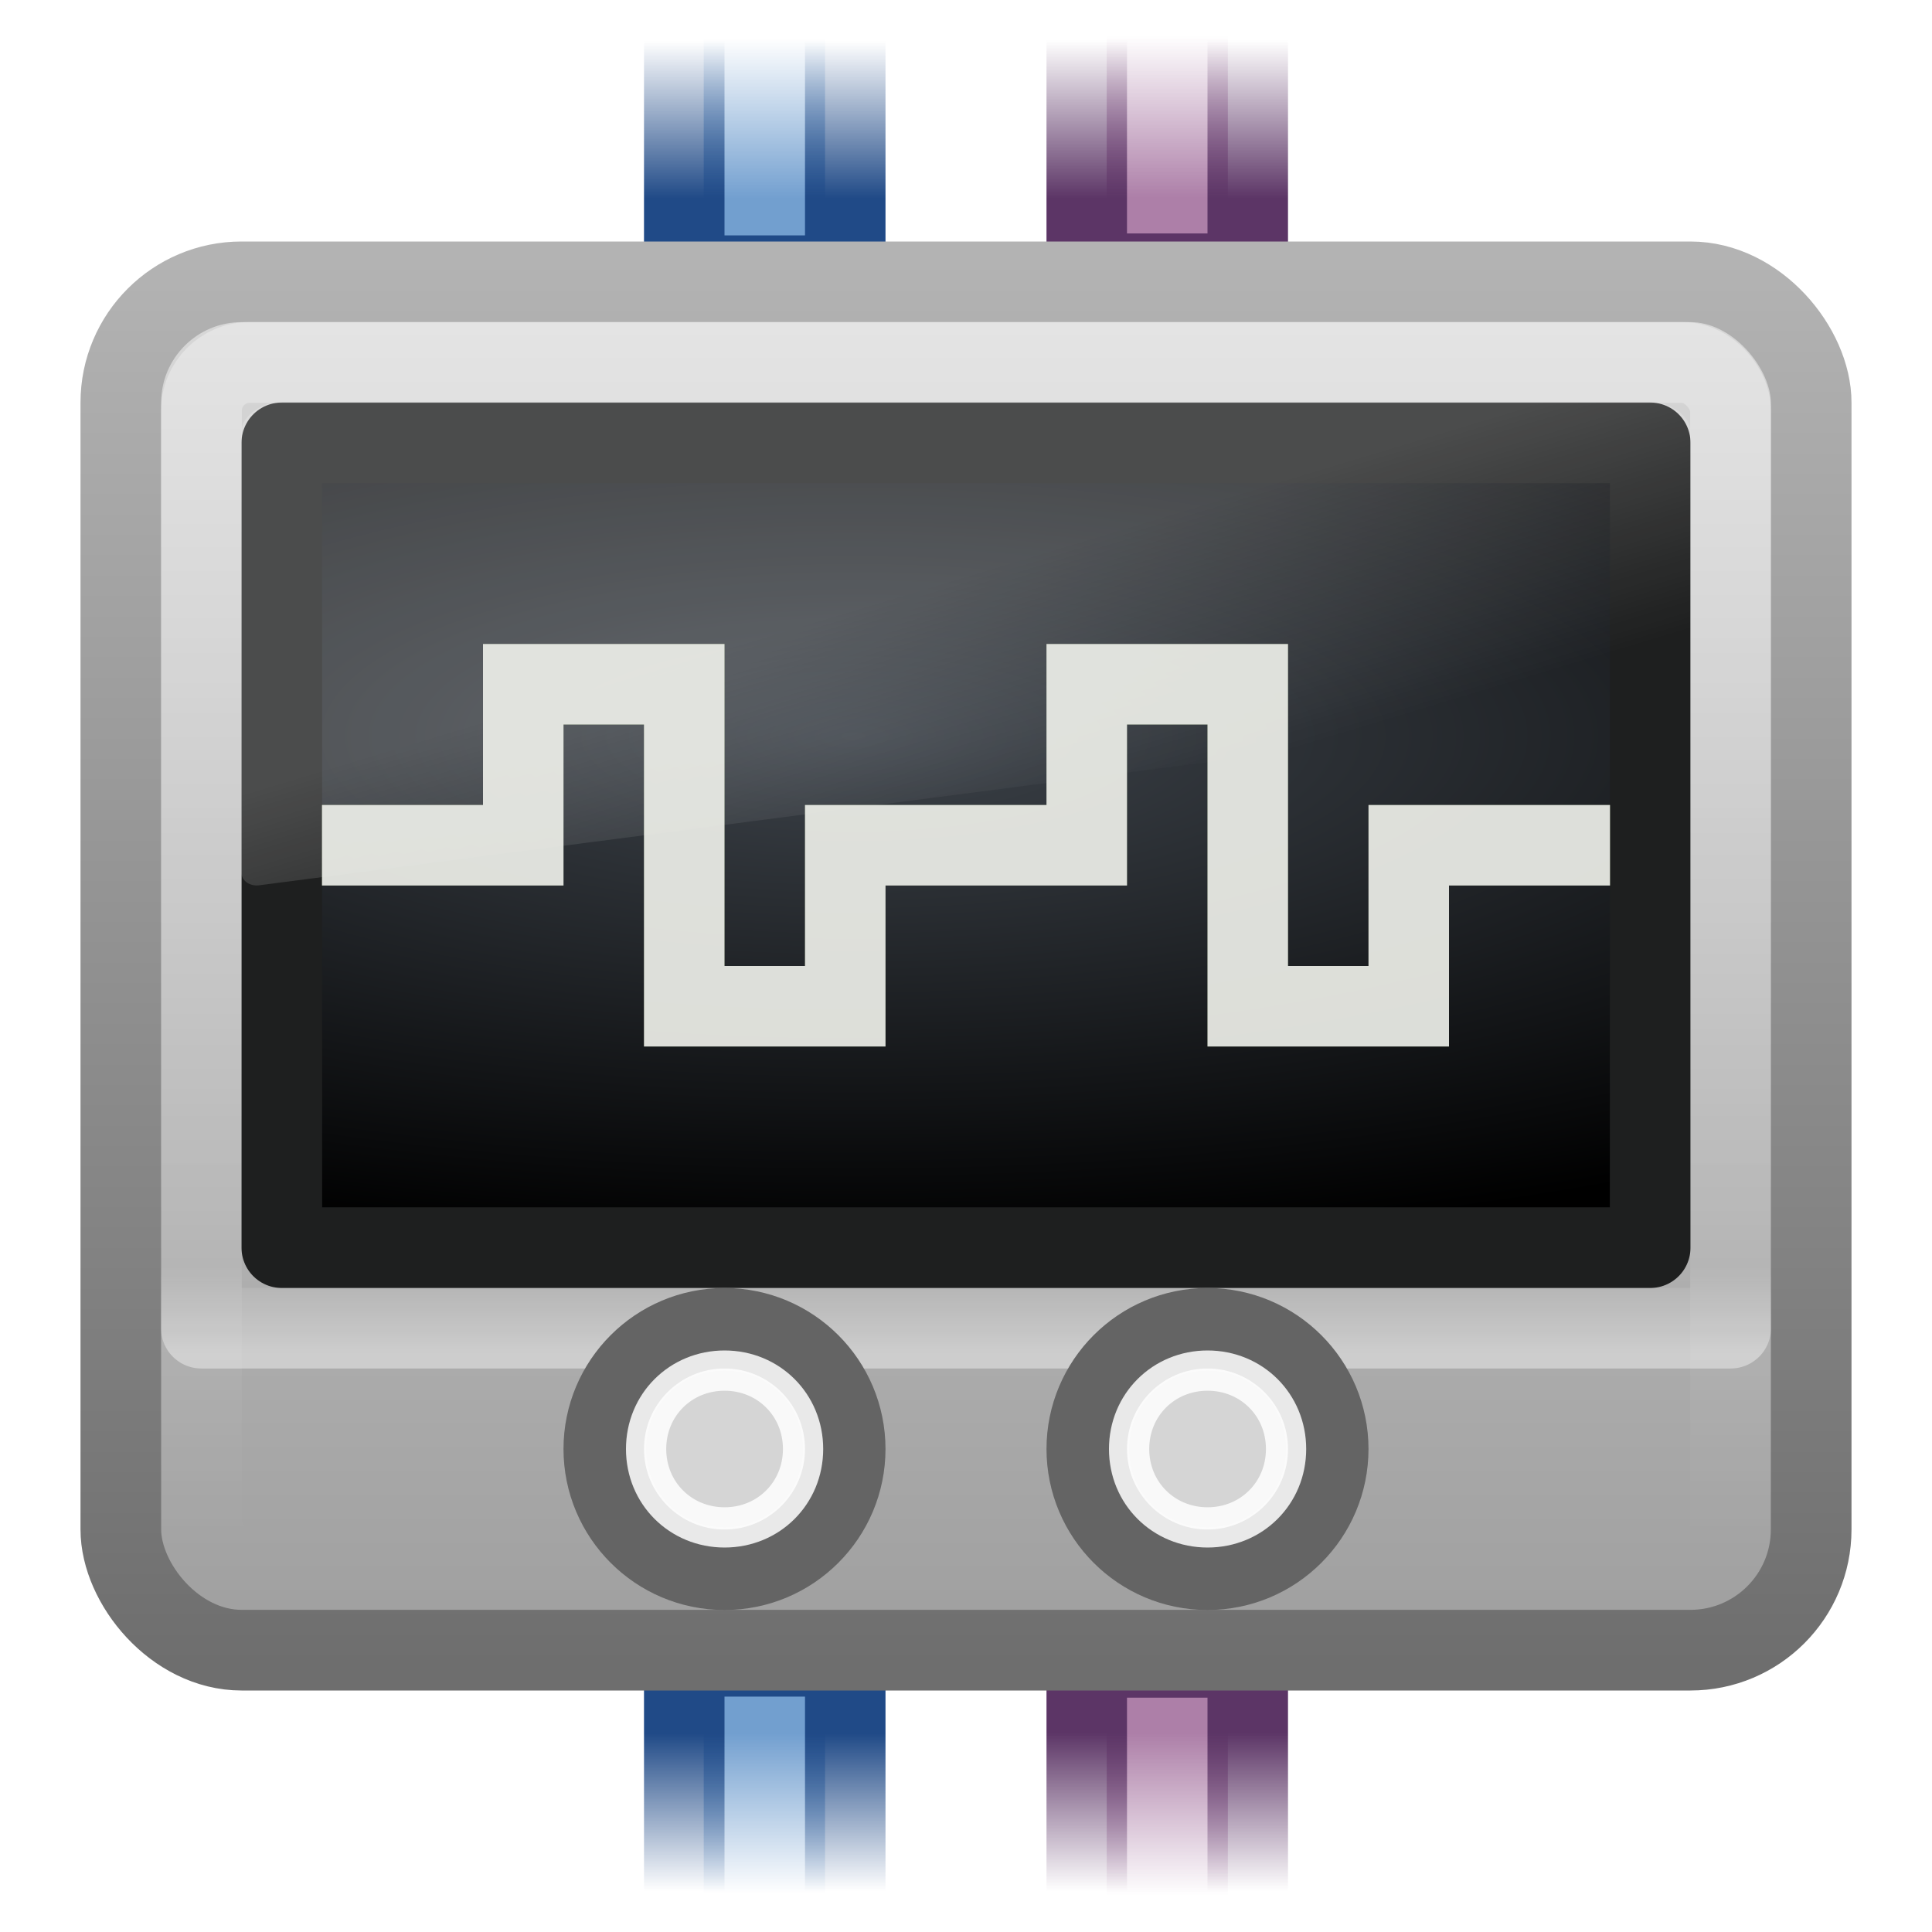 <?xml version="1.0" encoding="UTF-8"?>
<!-- Created with Inkscape (http://www.inkscape.org/) -->
<svg id="svg1307" width="24" height="24" version="1.1" xmlns="http://www.w3.org/2000/svg" xmlns:xlink="http://www.w3.org/1999/xlink">
 <defs id="defs1309">
  <linearGradient id="linearGradient2268">
   <stop id="stop2270" style="stop-color:#5c3566" offset="0"/>
   <stop id="stop2272" style="stop-color:#5c3566;stop-opacity:0" offset="1"/>
  </linearGradient>
  <linearGradient id="linearGradient2260">
   <stop id="stop2262" style="stop-color:#ad7fa8" offset="0"/>
   <stop id="stop2264" style="stop-color:#ad7fa8;stop-opacity:0" offset="1"/>
  </linearGradient>
  <linearGradient id="linearGradient2251">
   <stop id="stop2253" style="stop-color:#729fcf" offset="0"/>
   <stop id="stop2255" style="stop-color:#729fcf;stop-opacity:0" offset="1"/>
  </linearGradient>
  <linearGradient id="linearGradient2235">
   <stop id="stop2237" style="stop-color:#204a87" offset="0"/>
   <stop id="stop2239" style="stop-color:#204a87;stop-opacity:0" offset="1"/>
  </linearGradient>
  <linearGradient id="linearGradient3705" x1="12.579" x2="12.579" y1="-7.807" y2="41.827" gradientTransform="matrix(.422 0 0 .384 1.877 3.167)" gradientUnits="userSpaceOnUse">
   <stop id="stop2240-1-6" style="stop-color:#fff" offset="0"/>
   <stop id="stop2242-7-3" style="stop-color:#fff;stop-opacity:0" offset="1"/>
  </linearGradient>
  <linearGradient id="linearGradient3708" x1="16.626" x2="20.055" y1="15.298" y2="24.628" gradientTransform="matrix(.392 0 0 .322 2.596 3.081)" gradientUnits="userSpaceOnUse">
   <stop id="stop2687-1-9" style="stop-color:#fff" offset="0"/>
   <stop id="stop2689-5-4" style="stop-color:#fff;stop-opacity:0" offset="1"/>
  </linearGradient>
  <linearGradient id="linearGradient3711" x1="23.071" x2="23.071" y1="36.047" y2="33.296" gradientTransform="matrix(.483 0 0 .392 .416 2.686)" gradientUnits="userSpaceOnUse">
   <stop id="stop2225-6" style="stop-color:#fff" offset="0"/>
   <stop id="stop2229-2" style="stop-color:#fff;stop-opacity:0" offset="1"/>
  </linearGradient>
  <radialGradient id="radialGradient3715" cx="16.352" cy="12.225" r="19.17" gradientTransform="matrix(0 .332 -1.027 0 23.156 3.716)" gradientUnits="userSpaceOnUse">
   <stop id="stop4130" style="stop-color:#3d434a" offset="0"/>
   <stop id="stop4132" offset="1"/>
  </radialGradient>
  <linearGradient id="linearGradient3718" x1="24" x2="24" y1="7.96" y2="43.865" gradientTransform="matrix(.467 0 0 .459 .801 .055)" gradientUnits="userSpaceOnUse">
   <stop id="stop4324" style="stop-color:#d8d8d8" offset="0"/>
   <stop id="stop2862" style="stop-color:#a0a0a0" offset="1"/>
  </linearGradient>
  <linearGradient id="linearGradient3720" x1="10.014" x2="10.014" y1="44.96" y2="2.877" gradientTransform="matrix(.447 0 0 .415 1.277 2.033)" gradientUnits="userSpaceOnUse">
   <stop id="stop4334" style="stop-color:#6e6e6e" offset="0"/>
   <stop id="stop4336" style="stop-color:#b3b3b3" offset="1"/>
  </linearGradient>
  <linearGradient id="linearGradient3727" x1="28.695" x2="28.695" y1="43.445" y2="47.468" gradientTransform="matrix(.553 0 0 .49 -1.373 .235)" gradientUnits="userSpaceOnUse" xlink:href="#linearGradient2268"/>
  <linearGradient id="linearGradient3730" x1="28.589" x2="28.589" y1="42.961" y2="48.851" gradientTransform="matrix(.391 0 0 .342 3.319 6.841)" gradientUnits="userSpaceOnUse" xlink:href="#linearGradient2260"/>
  <linearGradient id="linearGradient3733" x1="21.508" x2="21.508" y1="43.467" y2="47.465" gradientTransform="matrix(.502 0 0 .49 -1.305 .235)" gradientUnits="userSpaceOnUse" xlink:href="#linearGradient2235"/>
  <linearGradient id="linearGradient3736" x1="21.5" x2="21.5" y1="43.467" y2="47.533" gradientTransform="matrix(.502 0 0 .49 -1.305 .235)" gradientUnits="userSpaceOnUse" xlink:href="#linearGradient2251"/>
  <linearGradient id="linearGradient3739" x1="28.695" x2="28.695" y1="43.445" y2="47.468" gradientTransform="matrix(.553 0 0 .49 -1.373 -23.754)" gradientUnits="userSpaceOnUse" xlink:href="#linearGradient2268"/>
  <linearGradient id="linearGradient3742" x1="28.589" x2="28.589" y1="42.961" y2="48.851" gradientTransform="matrix(.391 0 0 .342 3.319 -17.148)" gradientUnits="userSpaceOnUse" xlink:href="#linearGradient2260"/>
  <linearGradient id="linearGradient3745" x1="21.508" x2="21.508" y1="43.467" y2="47.465" gradientTransform="matrix(.502 0 0 .49 -1.305 -23.765)" gradientUnits="userSpaceOnUse" xlink:href="#linearGradient2235"/>
  <linearGradient id="linearGradient3748" x1="21.5" x2="21.5" y1="43.467" y2="47.533" gradientTransform="matrix(.502 0 0 .49 -1.305 -23.765)" gradientUnits="userSpaceOnUse" xlink:href="#linearGradient2251"/>
  <filter id="filter4105" x="-.063" y="-.202" width="1.126" height="1.403" color-interpolation-filters="sRGB">
   <feGaussianBlur id="feGaussianBlur4107" stdDeviation="0.42"/>
  </filter>
 </defs>
 <rect id="rect2280" transform="scale(1,-1)" x="8.742" y="-3.176" width="1.507" height="2.941" style="fill-rule:evenodd;fill:url(#linearGradient3748)"/>
 <rect id="rect2282" transform="scale(1,-1)" x="8.5" y="-3.424" width="2" height="3.435" style="fill:none;stroke:url(#linearGradient3745)"/>
 <rect id="rect2284" transform="scale(1,-1)" x="13.748" y="-2.953" width="1.505" height="2.729" style="fill-rule:evenodd;fill:url(#linearGradient3742)"/>
 <rect id="rect2286" transform="scale(1,-1)" x="13.5" y="-3.4" width="2" height="3.911" style="fill:none;stroke:url(#linearGradient3739)"/>
 <rect id="rect2340" x="8.742" y="20.824" width="1.507" height="2.941" style="fill-rule:evenodd;fill:url(#linearGradient3736)"/>
 <rect id="rect2346" x="8.5" y="20.576" width="2" height="3.435" style="fill:none;stroke:url(#linearGradient3733)"/>
 <rect id="rect2348" x="13.748" y="21.036" width="1.505" height="2.729" style="fill-rule:evenodd;fill:url(#linearGradient3730)"/>
 <rect id="rect2354" x="13.5" y="20.589" width="2" height="3.911" style="fill:none;stroke:url(#linearGradient3727)"/>
 <rect id="rect2551" x="1.501" y="3.501" width="20.998" height="16.998" rx="1.5" ry="1.5" style="fill-rule:evenodd;fill:url(#linearGradient3718);stroke-linecap:round;stroke-linejoin:round;stroke-width:1.002;stroke:url(#linearGradient3720)"/>
 <rect id="rect1314" x="3.501" y="5.501" width="16.998" height="9.998" rx="0" ry="0" style="fill-rule:evenodd;fill:url(#radialGradient3715);stroke-linecap:round;stroke-linejoin:round;stroke-width:1.002;stroke:#1e1f1f"/>
 <rect id="rect2221-5" x="2.501" y="4.501" width="18.998" height="11.998" rx="0" ry="0" style="fill:none;opacity:.4;stroke-linecap:round;stroke-linejoin:round;stroke-width:1.002;stroke:url(#linearGradient3711)"/>
 <path id="path3333" d="m3.452 5c-0.212 0-0.452 0.184-0.452 0.35v5.498c0.001 0.043 0.024 0.084 0.064 0.113 0.04 0.029 0.092 0.042 0.144 0.038l17.633-2.291c0.091-0.012 0.158-0.075 0.159-0.151v-3.207c0-0.166-0.24-0.35-0.452-0.35h-17.095z" style="fill-rule:evenodd;fill:url(#linearGradient3708);opacity:.2"/>
 <rect id="rect2556" x="2.502" y="4.502" width="18.996" height="14.996" rx=".6" ry=".6" style="fill:none;opacity:.4;stroke-linecap:round;stroke-linejoin:round;stroke-width:1.004;stroke:url(#linearGradient3705)"/>
 <path id="path2388" d="m10.5 18c0 0.828-0.672 1.5-1.5 1.5-0.828 0-1.5-0.672-1.5-1.5s0.672-1.5 1.5-1.5c0.828 0 1.5 0.672 1.5 1.5z" style="fill-rule:evenodd;fill:#e6e6e6;stroke:#646464"/>
 <path id="path2390" d="m9.001 17.026c-0.547 0-0.975 0.427-0.975 0.974 0 0.547 0.428 0.974 0.975 0.974 0.547 0 0.975-0.427 0.975-0.974 0-0.547-0.428-0.974-0.975-0.974z" style="fill-rule:evenodd;fill:#d3d3d3;opacity:.854;stroke-width:.5;stroke:#fff"/>
 <path id="path3671" d="m16.5 18c0 0.828-0.672 1.5-1.5 1.5-0.828 0-1.5-0.672-1.5-1.5s0.672-1.5 1.5-1.5c0.828 0 1.5 0.672 1.5 1.5z" style="fill-rule:evenodd;fill:#e6e6e6;stroke:#646464"/>
 <path id="path3673" d="m15.001 17.026c-0.547 0-0.975 0.427-0.975 0.974 0 0.547 0.428 0.974 0.975 0.974s0.975-0.427 0.975-0.974c0-0.547-0.428-0.974-0.975-0.974z" style="fill-rule:evenodd;fill:#d3d3d3;opacity:.854;stroke-width:.5;stroke:#fff"/>
 <path id="path4099" d="m6 8v2h-2v1h3v-2h1v4h3v-2h3v-2h1v4h3v-2h2v-1h-3v2h-1v-4h-3v2h-3v2h-1v-4h-3z" style="fill-rule:evenodd;fill:#a1e14f;filter:url(#filter4105);opacity:.5"/>
 <path id="rect2221" d="m6 8v2h-2v1h3v-2h1v4h3v-2h3v-2h1v4h3v-2h2v-1h-3v2h-1v-4h-3v2h-3v2h-1v-4h-3z" style="fill-rule:evenodd;fill:#eeeeec;opacity:.9"/>
</svg>
